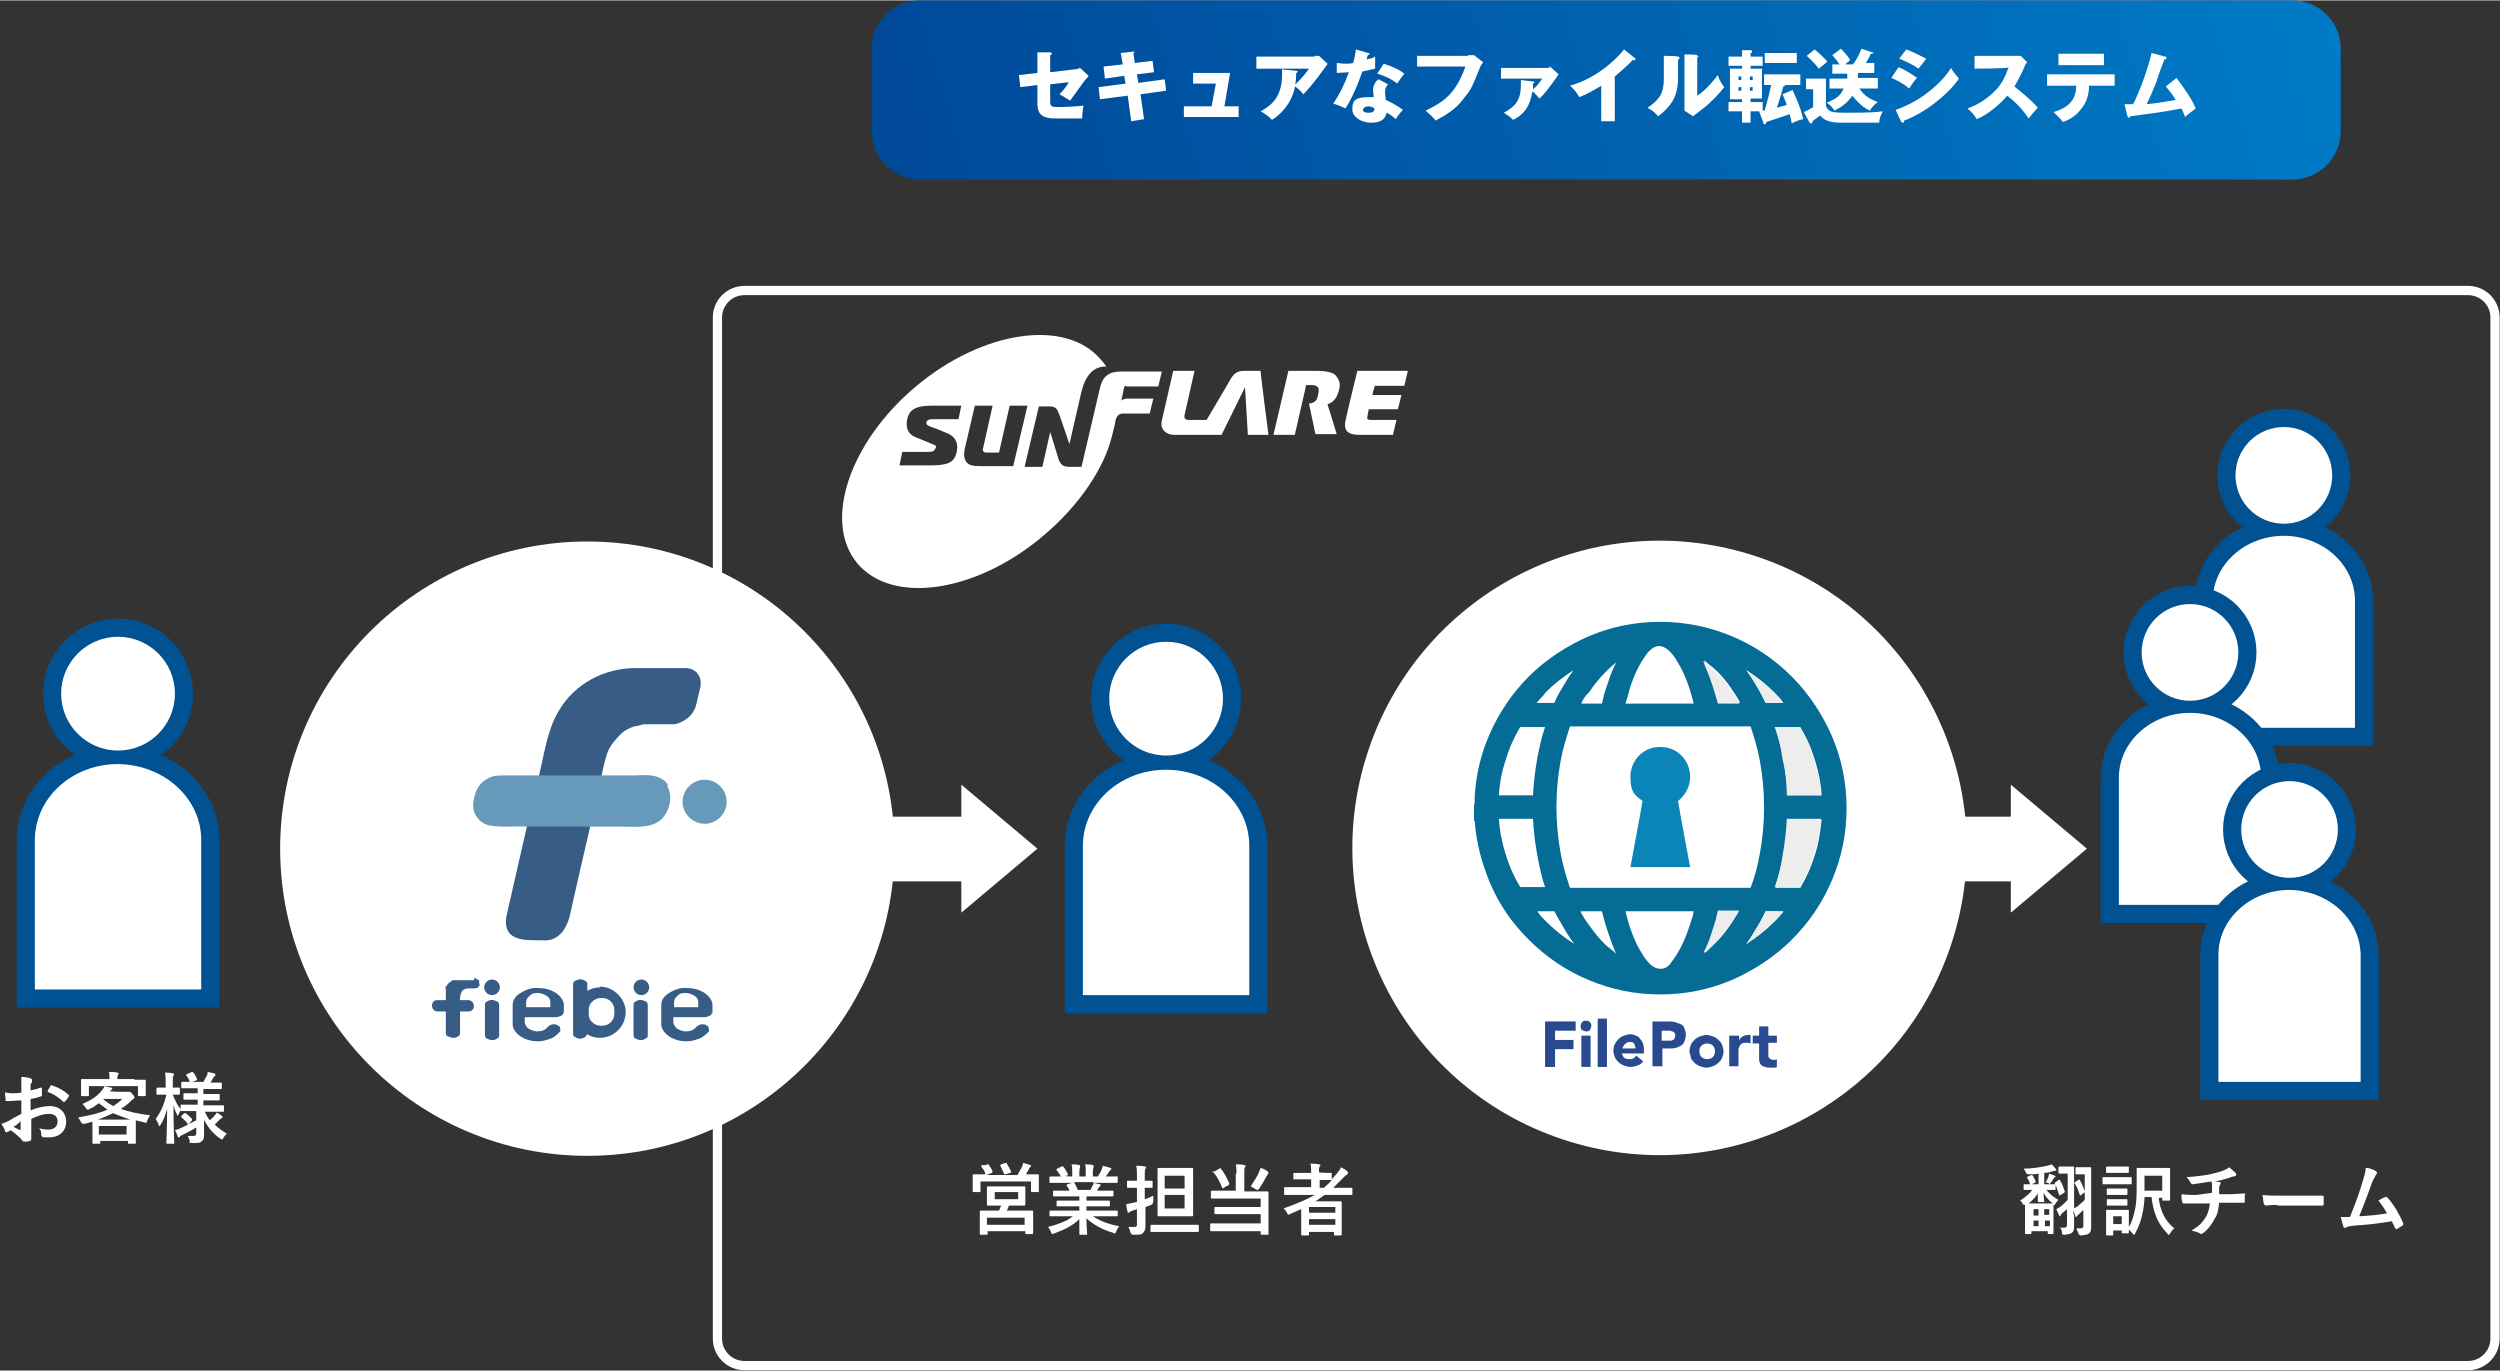 <?xml version="1.0" encoding="UTF-8"?>
<svg xmlns="http://www.w3.org/2000/svg" width="124mm" height="68mm" version="1.1" xmlns:xlink="http://www.w3.org/1999/xlink" viewBox="0 0 351.6 192.7">
  <rect x="0" y="0" width="351.6" height="192.7" fill="#333333" stroke="none"/>
  <defs>
    <style>
      .cls-1 {
        fill: #6da1c4;
      }

      .cls-2 {
        fill: #056c96;
      }

      .cls-2, .cls-3, .cls-4 {
        fill-rule: evenodd;
      }

      .cls-5 {
        fill: #fff;
      }

      .cls-6 {
        fill: #39608e;
      }

      .cls-7 {
        fill: url(#_名称未設定グラデーション);
      }

      .cls-8 {
        fill: #6799ba;
      }

      .cls-9 {
        fill: #39608d;
      }

      .cls-10 {
        fill: #b6d0e1;
      }

      .cls-11 {
        fill: #3c628f;
      }

      .cls-12 {
        fill: #3b618f;
      }

      .cls-13 {
        stroke: #fff;
        stroke-miterlimit: 10;
        stroke-width: 1.3px;
      }

      .cls-13, .cls-14 {
        fill: none;
      }

      .cls-3 {
        fill: #eeedee;
      }

      .cls-15 {
        fill: #a1c3d9;
      }

      .cls-16 {
        fill: #6a9fc3;
      }

      .cls-17 {
        fill: #375d87;
      }

      .cls-18 {
        display: none;
      }

      .cls-19 {
        fill: #6aa0c3;
      }

      .cls-20 {
        fill: #6aa0c4;
      }

      .cls-21 {
        fill: #3a608e;
      }

      .cls-22 {
        fill: #cdd7e3;
      }

      .cls-23 {
        fill: #fefefe;
      }

      .cls-14 {
        stroke: #005293;
        stroke-width: 5.1px;
      }

      .cls-24 {
        fill: #fdfefe;
      }

      .cls-25 {
        fill: #fcfdfd;
      }

      .cls-26 {
        fill: #fdfdfd;
      }

      .cls-27 {
        fill: #2a4a8f;
      }

      .cls-4 {
        fill: #0b85b7;
      }
    </style>
    <linearGradient id="_名称未設定グラデーション" data-name="名称未設定グラデーション" x1="342.4" y1="-780.7" x2="130.4" y2="-843.7" gradientTransform="translate(0 -802.7) scale(1 -1)" gradientUnits="userSpaceOnUse">
      <stop offset="0" stop-color="#0080cb"/>
      <stop offset="1" stop-color="#004898"/>
    </linearGradient>
  </defs>
  <!-- Generator: Adobe Illustrator 28.6.0, SVG Export Plug-In . SVG Version: 1.2.0 Build 709)  -->
  <g>
    <g id="_レイヤー_1">
      <g>
        <path class="cls-7" d="M329.2,18.4c0,3.7-3,6.8-6.8,6.8h-193c-3.7,0-6.8-3-6.8-6.8V6.8C122.6,3.1,125.6,0,129.4,0h193C326.1,0,329.2,3,329.2,6.8v11.6h0Z"/>
        <g>
          <path class="cls-5" d="M145.9,7.3h1.8c.1,0,.2,0,.2.2s-.1.2-.2.2v2.4l3.4-.4c.3,0,.5-.1.8-.2l1.2,1.1c-.1.2-.4.5-.5.6-.3.4-1.8,2.5-2.1,2.9-.6-.4-1.3-.8-1.5-.9.3-.3.9-.9,1.3-1.7l-2.6.3v2.4c0,.7.2.8,1.1.8s2.8-.1,3.6-.2c-.1.4-.2,1.2-.2,1.8h-3.8c-2.2,0-2.5-.9-2.5-2.3v-2.4l-2.4.3-.2-1.7,2.6-.3v-2.9s0,0,0,0Z"/>
          <path class="cls-5" d="M157.6,7.4l1.8-.2c.1,0,.2,0,.2,0s-.1.2-.2.2l.2,1.4,2.5-.3.2,1.6-2.4.3.2,1.2,3.7-.5.2,1.6-3.6.5.5,3.5-1.8.3-.5-3.6-3.9.5-.2-1.7,3.8-.5-.2-1.1-2.7.4-.2-1.7,2.7-.3s-.3-1.7-.3-1.7Z"/>
          <path class="cls-5" d="M174.2,14.9v1.5h-7.7v-1.5h3.9l.6-3.2h-3.2v-1.5h5.2l-.8,4.7c-.1,0,2,0,2,0Z"/>
          <path class="cls-5" d="M184.9,7.8c.1,0,.4,0,.6,0l1.2,1.1c0,.1-.2.3-.4.6-1.5,2.1-2.4,3.1-3,3.7-.4-.5-.7-.8-1.3-1.2.9-.9,1.4-1.4,2.1-2.4h-7.4v-1.7h8.2ZM182.3,9.9c.1,0,.2,0,.2.1s-.1.2-.2.2c0,1.2-.2,2.5-.6,3.3-.4,1.1-1.5,2.5-2.8,3.3-.5-.5-.9-.8-1.6-1.2,1.6-.9,3.2-2.1,3-5.9,0,0,2,.2,2,.2Z"/>
          <path class="cls-5" d="M188,8.8c.3,0,.6.1,1.2.1s.7,0,1.1-.1c.3-1,.3-1.4.4-1.9l1.7.5c.2,0,.2,0,.2.2s-.2,0-.2,0c0,0-.2.6-.2.7.5-.1.9-.2,1.2-.4v1.7c-.8.2-1.4.3-1.8.4-.2.5-.5,1.5-1.1,2.8s-1,2-1.3,2.4c-.5-.3-1.1-.5-1.7-.7.8-1.1,1.6-2.7,2.2-4.4-.3,0-1.3.1-1.7.1,0,0,0-1.5,0-1.5ZM195.2,11.8c-.3.4-.4.6-.4,1.1s.1.9.1,1.1c.7.3,1.8.9,2.4,1.4-.4.4-.9,1.1-1,1.3-.8-.7-.9-.7-1.3-.9-.2,1-.9,1.4-2.2,1.4s-2.6-.8-2.6-1.8,0-1.8,2.3-1.8h.7c0-.1-.1-.9-.1-1,0-.7.5-1.4.8-1.5l1.3.7ZM192.4,14.9c-.3,0-.7.2-.7.5s.3.4.8.4c.8,0,.8-.4.8-.6-.2-.2-.6-.3-.9-.3ZM194.6,8.9c1.8.6,2.4,1,2.9,1.4-.4.5-.8,1.1-1,1.4-.7-.6-1.8-1.1-2.8-1.4l.9-1.4Z"/>
          <path class="cls-5" d="M206.5,7.7c.1,0,.6,0,.8,0l1.3,1c-.1.2-.3.3-.4.6-1.1,2.7-1.3,3.3-2.2,4.3-.9,1.3-2,2.2-4.1,3.3-.2-.3-.5-.6-1.4-1.4,2.5-1.2,4.2-2.3,5.6-6.2h-6.8v-1.5s7.2,0,7.2,0Z"/>
          <path class="cls-5" d="M215.6,11.4c.1,0,.2,0,.2.1s-.1.2-.2.2v.8c.6-.5.8-.8,1.3-1.5h-5.8v-1.5h6.5c.2,0,.3-.1.4-.2l1.2,1.1c-.1.1-.1.2-.2.3-1.2,1.7-1.9,2.6-2.5,3.1-.4-.5-.8-.9-1-1-.2,1.5-.8,3.1-2.7,4-.5-.5-.7-.6-1.3-1,1.6-.9,2.4-1.7,2.4-4v-.6s1.7.2,1.7.2Z"/>
          <path class="cls-5" d="M227.1,17h-1.9v-5c-1,.6-2,1.2-3.1,1.6-.3-.6-.8-1.2-1.3-1.6,4.2-1.2,6.9-4.2,7.6-5.1l1.5,1.2c.1,0,.1.1.1.2s-.1.1-.2.1h-.2c-.8.9-2.4,2.2-2.5,2.3v6.3h0Z"/>
          <path class="cls-5" d="M235.9,7.9c.1,0,.3,0,.3.2s-.1.2-.2.2v2.7c0,2.9-1.4,4.2-2.8,5.3-.5-.6-.8-.8-1.5-1.2,1.1-.7,1.6-1.4,1.8-1.7.1-.2.5-.9.5-2.3v-3.3s1.9,0,1.9.1ZM238.7,7.8c.1,0,.2,0,.2,0s-.1.2-.2.2v5.4c1.4-.9,2.4-2.3,2.9-2.9.2.6.4,1.1.9,1.7-.6.8-2,2.3-3.1,3.1-.4.3-.9.7-1.3,1l-1.2-.8v-7.9s1.8,0,1.8.1Z"/>
          <path class="cls-5" d="M246.2,14.3h1.7v1.2c.1,0,.3,0,.3-.1.4-1.3.7-2.6.9-3.5h-1v-1.5h5.1v1.5h-2.1c0,.1-.2.2-.3.2-.3,1.3-.8,2.6-.9,3,.4-.1,1.1-.3,1.4-.4-.3-.7-.4-1.1-.6-1.5l1.4-.6c.2.5,1.1,2.2,1.5,4.1-.5.1-1.1.3-1.6.6-.1-.5-.2-.8-.3-1.3-.8.3-2.4.8-3.3,1.1,0,.2,0,.3-.2.3s-.2-.1-.2-.2l-.6-1.6h-1.2v1.6h-1.2v-1.6h-1.9v-1.3h1.9v-.4h-1.7v-4.3h1.7v-.4h-1.9v-1.3h1.9v-.9h1.3c0,0,.1,0,.1.2s-.1.2-.2.2v.5h1.7v1.3h-1.7v.4h1.6v4.2h-1.6v.5h0ZM244.9,11.2v-.5h-.4v.5h.4ZM244.5,12.2v.5h.4v-.5h-.4ZM246.5,11.2v-.5h-.4v.5h.4ZM246.1,12.2v.5h.4v-.5h-.4ZM252.7,7.4v1.4h-4.5v-1.4h4.5Z"/>
          <path class="cls-5" d="M256.8,11v3.7c0,.3.2.6.5.8s.6.3,2.5.3c3.4,0,4.1-.1,5-.2-.4.8-.5,1.1-.5,1.6h-5.2c-.9,0-2.3,0-3.1-1-.2.1-1,.7-1.1.8,0,.2,0,.3-.2.3s-.1-.1-.2-.1l-.8-1.5c.2-.1.7-.3,1.3-.7v-2.5h-1v-1.5s2.8,0,2.8,0ZM255.2,6.9c.5.4,1.3,1.1,1.8,1.7,0,0-.8.7-1.2,1-.2-.3-1-1.2-1.7-1.8l1.1-.9ZM257.3,12.5v-1.5h2.5v-.7h-2.1v-1.3h1c-.3-.5-.5-.7-1-1.3l1.2-.9c.5.5,1,1,1.3,1.6-.1.1-.6.5-.7.6h1.1c.3-.4.8-1.1,1.2-2.2l1.5.5c.1,0,.2,0,.2,0,0,.2-.2.2-.4.2-.1.2-.2.6-.7,1.3h1.2v1.4h-2.3v.7h2.8v1.5h-2.6c.8,1.2,1.8,1.6,2.6,1.9-.3.2-.9.7-1.1,1.2-1.3-.5-2.3-1.9-2.5-2.1-.6.9-1.3,1.5-2.5,2.1-.5-.7-.6-.8-1.1-1.1,1.2-.5,1.9-.9,2.4-2,.2,0-2,0-2,0Z"/>
          <path class="cls-5" d="M267,9.4c.9.3,2.2,1.2,2.6,1.5-.4.4-.9,1.2-1.1,1.5-.9-.8-1.8-1.2-2.5-1.5l1-1.5ZM266.6,15.4c3.5-1.2,6.4-3.7,7.8-5.9.4.8,1.1,1.4,1.1,1.5-1.4,2.1-4.7,4.8-7.7,5.9,0,.1,0,.3-.2.3s-.1-.1-.2-.1c0,0-.8-1.7-.8-1.7ZM268.1,6.9c1.1.4,1.8.8,2.8,1.3-.2.3-.9,1.2-1.1,1.4-.8-.6-1.7-1-2.7-1.4,0,0,1-1.3,1-1.3Z"/>
          <path class="cls-5" d="M277.7,9.5v-1.7h5.7c.2,0,.6,0,.8,0l.9.9c-.1.1-.3.3-.4.7-.4.9-.9,1.9-1.4,2.7.5.4,2.5,2,3.3,3-.4.4-1,1.1-1.3,1.5-.4-.6-1.3-1.9-3-3.2-1.1,1.3-2.8,2.7-4.3,3.3-.4-.7-.7-1-1.3-1.5,1.4-.5,2.5-1.2,3.6-2.2,1.3-1.2,1.7-2.3,2.2-3.6,0,.2-4.8.2-4.8.2Z"/>
          <path class="cls-5" d="M287.9,12v-1.6h9.5v1.6h-3.6c0,1.2-.3,2.4-1.3,3.5-.3.4-1.1,1.2-2.4,1.6-.3-.5-.9-1-1.3-1.4,2.5-.7,3.2-2.1,3.2-3.7,0,0-4.1,0-4.1,0ZM295.9,7.5v1.6h-6.4v-1.6s6.4,0,6.4,0Z"/>
          <path class="cls-5" d="M306.1,10.9c1.1,1.4,2.4,3.4,2.7,4.3-.5.4-1.1.8-1.5,1.2-.1-.4-.3-.7-.5-1.2-2.6.5-4.2.7-7.2,1.1,0,.1-.1.2-.2.2s-.1-.1-.2-.2l-.4-1.7h1.2c.8-1.5,2-4.7,2.6-7.2l1.9.5c.1,0,.2,0,.2.2,0,.2-.2.2-.3.2-.2.5-1,2.6-1.1,3.1-.2.5-.8,2-1.4,3.2,1.1-.1,2.4-.3,4.1-.6-.4-.7-.9-1.3-1.4-1.9l1.5-1.2Z"/>
        </g>
      </g>
      <path class="cls-13" d="M350.9,188.2c0,2.1-1.7,3.8-3.8,3.8H104.7c-2.1,0-3.8-1.7-3.8-3.8V44.6c0-2.1,1.7-3.8,3.8-3.8h242.4c2.1,0,3.8,1.7,3.8,3.8v143.6h0Z"/>
      <g>
        <circle class="cls-5" cx="233.5" cy="119.3" r="43.2" transform="translate(46.5 303.1) rotate(-71.6)"/>
        <g>
          <path class="cls-2" d="M217.3,102.2h-3.5c-.9,1.5-1.6,3.1-2.1,4.8-.5,1.5-.8,3.1-.9,4.8h4.8c.1-1.8.3-3.5.6-5.2.3-1.5.6-3,1.1-4.4h0ZM219.5,106.9c-.8,4.2-.8,8.8,0,13.1.3,1.7.8,3.3,1.3,4.8h25.4c.6-1.5,1-3.1,1.3-4.8.8-4.2.8-8.8,0-13.1-.3-1.7-.8-3.3-1.3-4.8h-25.4c-.5,1.6-1,3.1-1.3,4.8h0ZM250.8,106.6c.3,1.7.5,3.4.6,5.2h4.8c-.1-1.6-.4-3.2-.9-4.8-.5-1.7-1.2-3.3-2.1-4.8h-3.5c.4,1.4.8,2.9,1.1,4.4h0ZM216.1,98.8h2.5c.2-.5.5-1.1.8-1.6.4-.7.8-1.3,1.2-2h0c.2-.3.5-.7.7-1-1.4.9-2.7,1.9-3.9,3.1-.4.6-.9,1-1.3,1.5h0ZM222.5,98.6c0,0-.1.2-.1.3h2.9c.1-.4.2-.9.3-1.3.2-.6.4-1.3.6-1.8.3-1,.7-1.9,1.1-2.7-.2.2-.5.4-.7.6-1.1,1-2.2,2.2-3.1,3.6h0c-.4.3-.7.8-1,1.3h0ZM228.8,98.3c-.1.2-.1.4-.2.6h9.6c-.6-2.5-1.4-4.5-2.3-5.9-.8-1.4-1.7-2.2-2.6-2.2h0c-.6,0-1.3.5-1.9,1.4-.8,1.1-1.6,2.7-2.2,4.6-.1.4-.2.9-.4,1.5h0ZM240.1,94c.6,1.4,1.1,3,1.6,4.8h3c0,0-.1-.2-.1-.3-.3-.5-.6-1-.9-1.4h0c-.9-1.4-2-2.7-3.2-3.6-.3-.2-.5-.4-.8-.7,0,.4.2.8.4,1.2h0ZM248.3,98.8h2.5c-.4-.6-.8-1-1.3-1.5-1.2-1.2-2.5-2.2-3.9-3.1.2.3.5.7.7,1,.4.6.8,1.3,1.2,2,.3.6.6,1.1.8,1.6h0ZM250.8,120.3c-.3,1.5-.7,3-1.1,4.5h3.5c.9-1.5,1.6-3.1,2.1-4.8.5-1.5.7-3.1.9-4.8h-4.8c-.1,1.7-.3,3.4-.6,5.1h0ZM244.6,128.1h-2.9c-.1.4-.2.9-.3,1.3-.2.6-.4,1.3-.6,1.9-.3,1-.7,1.9-1.1,2.7.2-.2.5-.4.7-.6,1.1-1,2.2-2.2,3.1-3.6h0c.3-.5.6-.9.9-1.4,0-.1.1-.2.2-.3h0ZM250.8,128.1h-2.5c-.2.5-.5,1.1-.8,1.6-.4.7-.8,1.3-1.2,2h0c-.2.3-.5.7-.7,1,1.4-.9,2.7-1.9,3.9-3.1.5-.5.9-1,1.3-1.5h0ZM225.3,128.1h-3c0,.1.1.2.1.3.3.5.6,1,.9,1.4h0c1,1.4,2,2.7,3.2,3.6.3.2.5.4.8.7-.2-.4-.3-.8-.5-1.2-.5-1.4-1.1-3-1.5-4.8h0ZM215.6,115.1h-4.8c.1,1.6.4,3.2.9,4.8.5,1.7,1.2,3.3,2.1,4.8h3.5c-.5-1.4-.8-2.9-1.1-4.5-.3-1.6-.5-3.3-.6-5.1h0ZM218.6,128.1h-2.5.1c.4.6.8,1,1.3,1.5,1.2,1.2,2.5,2.2,3.9,3.1h0c-.2-.3-.5-.7-.7-1h0c-.4-.6-.8-1.3-1.2-2-.4-.6-.6-1.1-.9-1.6h0ZM207.4,112.7h0v-.8h0c.2-3.1.9-6,2.1-8.7,1.3-3,3.2-5.8,5.5-8.1,2.4-2.4,5.3-4.3,8.5-5.7,3.1-1.3,6.4-2,10-2h0c3.5,0,6.9.7,10,2,3.2,1.3,6.1,3.3,8.5,5.7,2.4,2.4,4.3,5.3,5.7,8.5,1.3,3.1,2,6.4,2,10s-.7,6.9-2,10c-1.3,3.2-3.3,6.1-5.7,8.5s-5.3,4.3-8.5,5.7c-3.1,1.3-6.4,2-10,2s-6.9-.7-10-2c-3.2-1.3-6.1-3.3-8.5-5.7s-4.2-5-5.5-8.1c-1.1-2.7-1.9-5.6-2.1-8.6h-.1v-1h0v-.4h0v-.8c.1-.3.1-.4.1-.5h0ZM238.2,128.1h-9.6c.6,2.5,1.4,4.5,2.3,5.9.8,1.4,1.7,2.2,2.6,2.2s1.3-.5,1.9-1.4c.8-1.1,1.6-2.7,2.2-4.6.2-.5.3-1,.5-1.5,0-.3.1-.4.1-.6Z"/>
          <path class="cls-4" d="M237.7,121.9l-1.3-7-.4-2.3c1-.8,1.7-2,1.7-3.4,0-2.3-1.8-4.2-4.1-4.2h-.2c-2.3,0-4.1,1.9-4.1,4.2s.7,2.6,1.7,3.4l-.4,2.3-1.3,7h8.4Z"/>
          <path class="cls-3" d="M240.4,133.3c1.1-1,2.2-2.2,3.1-3.6h0c.3-.5.6-.9.9-1.4,0-.1.1-.2.1-.3h-2.9c-.1.4-.2.9-.3,1.3-.2.6-.4,1.3-.6,1.9-.3,1-.7,1.9-1.1,2.7.4,0,.6-.3.8-.6h0ZM244.4,98.6c-.3-.5-.6-1-.9-1.4h0c-.9-1.4-2-2.7-3.2-3.6-.3-.2-.5-.4-.8-.7.2.4.3.8.5,1.2.6,1.4,1.1,3,1.6,4.8h3l-.2-.3h0ZM248.3,98.8h2.5c-.4-.6-.8-1-1.3-1.5-1.2-1.2-2.5-2.2-3.9-3.1.2.3.5.7.7,1,.4.6.8,1.3,1.2,2,.3.6.6,1.1.8,1.6h0ZM251.3,111.8h4.8c-.1-1.6-.4-3.2-.9-4.8-.5-1.7-1.2-3.3-2.1-4.8h-3.5c.5,1.4.9,2.9,1.1,4.5.4,1.6.6,3.3.6,5.1h0ZM249.6,124.7h3.5c.9-1.5,1.6-3.1,2.1-4.8.5-1.5.7-3.1.9-4.8h-4.8c-.1,1.8-.3,3.5-.6,5.2-.2,1.5-.6,3-1.1,4.4h0ZM248.3,128.1c-.2.5-.5,1.1-.8,1.6-.4.7-.8,1.3-1.2,2h0c-.2.3-.5.7-.7,1,1.4-.9,2.7-1.9,3.9-3.1.5-.5.9-.9,1.3-1.4h.1c0-.1-2.6-.1-2.6-.1Z"/>
        </g>
      </g>
      <g>
        <circle class="cls-5" cx="82.6" cy="119.3" r="43.2"/>
        <g class="cls-18">
          <path class="cls-9" d="M97.4,96c1.4.8,1.7,1.4,1.3,3-.1.5-.2,1.1-.4,1.6-.4,1.7-1.7,2.7-3.4,2.8-2.7,0-5.4,0-8.1,0-1.9,0-2.8.7-3.4,2.5-.3,1.2-.6,2.3-.9,3.5-.1.4,0,.5.4.5,1.6,0,3.2,0,4.8,0,.4,0,.8,0,1.2,0,1.7.3,2.6,1.6,2.3,3.2-.4,2.2-1.3,3.1-3.5,3.2-2,.1-4,0-6,0-.5,0-.7.2-.8.6-.8,3.5-1.6,7-2.3,10.4-.1.5-.3,1-.5,1.5-.6,1.3-1.6,2.1-3.1,2-.8,0-1.7,0-2.5,0-1.7-.2-2.5-1.2-2.2-2.8.3-1.7.7-3.4,1.1-5.1,1.6-7.1,3.2-14.2,4.9-21.3.8-3.3,2.6-5,6-5.6.1,0,.3,0,.3-.1h14.9,0Z"/>
          <path class="cls-19" d="M52.2,139c1-1.2,2.3-1.6,3.8-.9.3.1.5,0,.8,0,1-.4,1.9-.4,2.8.1.6.3,1,.8.9,1.5,0,1.1,0,2.2,0,3.3,0,.5-.2.7-.7.7-.5,0-.8-.2-.8-.7,0-1.1,0-2.2,0-3.3,0-.7-.3-.9-1-.9-.7,0-1,.3-1,.9,0,1,0,2.1,0,3.1,0,.6-.2.8-.7.8-.5,0-.8-.3-.8-.8,0-1,0-2,0-3,0-.8-.2-1.1-1-1.1-.7,0-1,.3-1,1.1,0,.9,0,1.8,0,2.7,0,1.2-.4,1.5-1.5.9v-4.5h0Z"/>
          <path class="cls-19" d="M70.8,144c-1.9-.5-2.3-1.9-2.1-3.6,0-.8,0-1.6,0-2.4,0-.6.3-.8.8-.8.5,0,.8.2.7.8,0,.5.2.5.6.5.4,0,1.1-.1,1.1.5,0,.6-.6.5-1.1.5-.5,0-.6.1-.6.6,0,.5,0,1,0,1.6,0,.8.4,1.2,1.2,1.3.2,0,.4,0,.6,0,.3,0,.5.2.6.4,0,.3-.1.4-.3.5-.4.2-.9,0-1.4.1h-.1Z"/>
          <path class="cls-22" d="M114.2,141s0,0-.1,0c-.3-.5-.3-.9,0-1.4,0,0,0,0,.1,0v1.4Z"/>
          <path class="cls-10" d="M70.9,144c.4-.3.9,0,1.4-.1,0,0,0,0,0,.1h-1.4Z"/>
          <path class="cls-15" d="M74.1,144s0,0,0-.1c.2-.2.5-.2.7,0,0,0,0,0,0,.1,0,0-.7,0-.7,0Z"/>
          <path class="cls-16" d="M95.6,116c-1.6,0-2.8-1.3-2.8-2.9,0-1.6,1.3-2.9,2.9-2.9,1.6,0,2.9,1.3,2.9,2.9,0,1.6-1.3,2.8-2.9,2.8Z"/>
          <path class="cls-6" d="M100.4,138.4c.6-.2,1.2-.4,1.9-.3,1.6.3,2.7,1.8,2.3,3.4-.3,1.6-2,2.6-3.6,2.1-.4-.1-.7-.2-1.1,0-.6.3-1.1,0-1.1-.7,0-1.6,0-3.2,0-4.8,0-.5.2-.8.7-.8.5,0,.8.2.8.8,0,0,0,.2,0,.3h0Z"/>
          <path class="cls-19" d="M65.3,141.3c-.4,0-.8,0-1.2,0-.2,0-.5-.1-.6.2,0,.3,0,.6.2.9.5.4,1.5.4,2,0,.1,0,.2-.2.4-.3.4-.2.8-.2,1.1.2.2.4-.1.6-.4.8-1,.8-2.9.9-4,.2-1.5-1-1.4-4.3.2-5.2,1.1-.5,2.2-.5,3.3,0,1.1.5,1.5,1.6,1.2,2.7-.1.4-.4.5-.7.5-.5,0-1,0-1.5,0h0Z"/>
          <path class="cls-6" d="M95.5,141.4c-.4,0-.9,0-1.3,0-.2,0-.5-.2-.6.2,0,.3,0,.6.3.9.5.5,1.5.5,2.1,0,.1,0,.2-.2.4-.3.4-.2.8-.2,1.1.2.3.4,0,.6-.3.8-1.1.9-3.3.9-4.4,0-.9-.8-.9-3.8,0-4.6,1.1-1,3.3-1,4.5,0,.5.5.8,1.9.5,2.5-.1.3-.4.3-.7.4-.5,0-1,0-1.5,0h0Z"/>
          <path class="cls-6" d="M114.1,139.6c0,.5,0,.9,0,1.4-.2.3-.5.4-.9.4-.9,0-1.7,0-2.6,0-.2,0-.6-.2-.7.2,0,.3,0,.7.3.9.5.4,1.5.4,2,0,.1,0,.2-.2.4-.3.4-.2.8-.2,1.1.2.3.4,0,.7-.3.9-1.1.9-3.1.9-4.2,0-.5-.4-.7-.8-.7-1.4,0-.5,0-1,0-1.6,0-1.3.5-2,1.8-2.3,1-.2,2-.2,3,.4.5.3.8.7.9,1.3h0Z"/>
          <path class="cls-19" d="M78.8,137.7c.7,0,1.4.1,1.9.5.2.2.6.3.4.7-.2.3-.5.4-.9.4-.2,0-.3-.1-.5-.2-.3-.3-.7-.3-1.1-.3-.3,0-.6.1-.7.5-.1.4.2.6.5.7.6.2,1.1.5,1.7.7.6.3,1.1.7,1.1,1.4,0,.7-.5,1.2-1.2,1.5-1,.4-2,.3-3-.2-.3-.2-.9-.4-.6-.9.3-.5.8-.4,1.2-.1.4.2.7.4,1.1.3.4,0,.7-.2.8-.6,0-.4-.3-.5-.6-.6-.6-.3-1.2-.5-1.7-.7-.5-.3-.9-.6-.9-1.3,0-.7.4-1,.9-1.3.5-.3,1-.4,1.5-.3h0Z"/>
          <path class="cls-21" d="M84.7,141.1c0-.7,0-1.5,0-2.2,0-.8.5-1.2,1.1-1.5.7-.2,1.3-.2,2-.2.3,0,.5.3.5.6,0,.4-.2.6-.6.6-.3,0-.5,0-.8,0-.4,0-.7.2-.8.5-.1.4-.2.7.4.7.4,0,.7,0,.9.4.2.4-.1.9-.7.8-.7,0-.8.2-.8.8,0,.4,0,.9,0,1.3,0,.5-.3.7-.8.7-.4,0-.7-.2-.7-.7,0-.7,0-1.4,0-2h0s0,0,0,0Z"/>
          <path class="cls-6" d="M89.2,141.7c0-.5,0-1,0-1.4,0-.5.3-.7.7-.7.4,0,.8.2.8.7,0,1,0,2,0,3,0,.5-.4.7-.8.6-.4,0-.7-.2-.7-.7,0-.5,0-1,0-1.5Z"/>
          <path class="cls-12" d="M105.6,141.7c0-.5,0-1,0-1.5,0-.5.3-.6.7-.6.4,0,.8,0,.8.6,0,1,0,2.1,0,3.1,0,.5-.4.6-.8.6-.4,0-.7-.2-.7-.7,0-.5,0-1,0-1.5h0Z"/>
          <path class="cls-20" d="M74.8,143.9c-.2,0-.5,0-.7,0-.3,0-.4-.3-.4-.6,0-1,0-2,0-2.9,0-.5.3-.7.7-.7.4,0,.8.2.8.7,0,1,0,2,0,2.9,0,.3,0,.5-.4.6h0Z"/>
          <path class="cls-11" d="M107.1,138.1c0,.5-.4.8-.8.8-.5,0-.9-.4-.8-.9,0-.5.4-.8.9-.8.5,0,.8.3.8.8Z"/>
          <path class="cls-12" d="M90,137.3c.5,0,.8.4.8.8,0,.5-.3.8-.8.8-.5,0-.9-.4-.8-.9,0-.5.4-.8.9-.8Z"/>
          <path class="cls-1" d="M74.4,137.4c.5,0,.8.3.8.8,0,.5-.3.8-.8.8-.5,0-.8-.4-.8-.8,0-.5.3-.8.8-.8h0Z"/>
          <path class="cls-24" d="M103.3,140.9c0,.9-.6,1.4-1.5,1.4-.9,0-1.4-.6-1.4-1.5,0-.9.6-1.4,1.5-1.4.9,0,1.4.6,1.4,1.5h0Z"/>
          <path class="cls-23" d="M64.7,140.2c-.2,0-.5,0-.7,0-.2,0-.5.1-.6-.2,0-.3,0-.6.2-.9.5-.4,1.1-.4,1.7-.2.4.2.7.5.6,1-.1.5-.6.2-.8.3-.1,0-.3,0-.5,0Z"/>
          <path class="cls-25" d="M94.9,140.4c-.2,0-.5,0-.7,0-.6,0-.8-.3-.6-.8.3-.6.8-.7,1.4-.7.5,0,1,.2,1.2.8.1.4,0,.7-.5.7-.3,0-.6,0-.9,0h0Z"/>
          <path class="cls-26" d="M111.2,140.4c-.2,0-.5,0-.7,0-.6,0-.7-.2-.6-.7.1-.5.8-.9,1.4-.8.5,0,1.1.2,1.2.9,0,.4,0,.7-.5.6-.3,0-.6,0-.9,0h0Z"/>
        </g>
        <g>
          <path class="cls-17" d="M77.4,141.6v-.7c0-.4-.2-.7-.5-.9-.4-.2-.8-.4-1.2-.4h0c-.4,0-.9,0-1.2.4-.3.2-.5.5-.5.9v.7h3.5-.2ZM79.2,142.3c0,.2,0,.4-.3.5s-.4.2-.7.2h-4.4v.7c0,.3.2.6.5.9.4.2.8.4,1.2.4h0c.7,0,1.2-.2,1.5-.6.2-.2.5-.4.8-.4s.5,0,.7.2c.2,0,.3.3.3.5s0,.2,0,.3c-.4.4-.8.8-1.3,1-.6.2-1.2.4-1.8.4h0c-.9,0-1.7-.2-2.5-.7-.7-.5-1.1-1.1-1.1-1.7v-2.7c0-.7.4-1.3,1.1-1.7.8-.5,1.7-.8,2.5-.7h0c.9,0,1.7.2,2.5.7.7.5,1.1,1.1,1.1,1.7v1.4-.2Z"/>
          <path class="cls-17" d="M70.2,145.5c0,.2,0,.4-.3.5-.4.3-.9.3-1.4,0-.2,0-.3-.3-.3-.5v-4.2c0-.2,0-.4.3-.5.4-.3.9-.3,1.4,0,.2,0,.3.3.3.5v4.2Z"/>
          <path class="cls-17" d="M70.3,138.8c0,.6-.5,1.1-1.1,1.1s-1.1-.5-1.1-1.1.5-1.1,1.1-1.1,1.1.5,1.1,1.1Z"/>
          <path class="cls-17" d="M98.2,141.6v-.7c0-.4-.2-.7-.5-.9-.4-.2-.8-.4-1.2-.4h0c-.4,0-.9,0-1.2.4-.3.2-.5.5-.5.9v.7h3.5-.2ZM100.1,142.3c0,.2,0,.4-.3.5s-.4.2-.7.2h-4.4v.7c0,.3.2.6.5.9.4.2.8.4,1.2.4h0c.7,0,1.2-.2,1.5-.6.2-.2.5-.4.8-.4s.5,0,.7.2c.2,0,.3.3.3.5s0,.2,0,.3c-.4.4-.8.8-1.3,1-.6.2-1.2.4-1.8.4h0c-.9,0-1.7-.2-2.5-.7-.7-.5-1.1-1.1-1.1-1.7v-2.7c0-.7.4-1.3,1.1-1.7.8-.5,1.7-.8,2.5-.7h0c.9,0,1.7.2,2.5.7.7.5,1.1,1.1,1.1,1.7v1.4-.2Z"/>
          <path class="cls-17" d="M91.1,145.5c0,.2,0,.4-.3.5-.4.3-.9.3-1.4,0-.2,0-.3-.3-.3-.5v-4.2c0-.2,0-.4.3-.5.4-.3.9-.3,1.4,0,.2,0,.3.3.3.5v4.2Z"/>
          <path class="cls-17" d="M91.3,138.8c0,.6-.5,1.1-1.1,1.1s-1.1-.5-1.1-1.1.5-1.1,1.1-1.1,1.1.5,1.1,1.1Z"/>
          <path class="cls-17" d="M86.4,142.5c0,1-.8,1.7-1.7,1.7h-.2c-.9,0-1.7-.7-1.7-1.6v-.7c0-.9.9-1.6,1.7-1.6h.2c1,0,1.7.8,1.7,1.7v.2h0ZM84.4,138.8h0c-.7,0-1.3.2-1.8.5v-.9c0-.2,0-.4-.3-.5-.4-.3-.9-.3-1.4,0-.2,0-.3.3-.3.5v6.9c0,.2,0,.4.3.5.4.3.9.3,1.4,0,0,0,.2-.2.3-.4.6.4,1.2.5,1.8.5,2,0,3.6-1.7,3.6-3.6s-1.7-3.6-3.6-3.6h0Z"/>
          <path class="cls-17" d="M66.6,137.8h-2.6q-.2,0-.3,0c0,0-.2,0-.3.2s-.2,0-.3.2-.2.2-.2.2c0,0,0,.2-.2.3s0,.2,0,.3v.8h0v.8h-1.2c-1,0-1,1.5,0,1.6h1.2v3c0,.2,0,.4.3.5s.4.2.7.2.5,0,.7-.2c.2,0,.3-.3.3-.5v-3h1.2c1,0,1-1.5,0-1.6h-1.2c0-.4,0-.8.3-1.3.6-.6,1.4-.2,2-.4h.2c0,0,0,0,0,0,0,0,0-.2.2-.3s0-.2,0-.3v-.3c0,0,0-.2-.2-.3s-.2,0-.3-.2h-.2v.3Z"/>
          <g>
            <path class="cls-17" d="M96.5,93.9h-7.1c-4.4,0-8.6,2.2-10.8,6-1.7,2.8-2,6-2.8,9.1l-1.7,7.2-2.9,12.7c-.5,3.8,3.2,3.2,5.5,3.3,1.8,0,2.9-1.5,3.4-3.3.6-2.7,2.3-10.2,2.9-12.7l1.6-7.2c.3-1.2.5-2.5,1-3.6.5-1,1.2-1.7,1.9-2.4.5-.4,1.1-.7,1.7-.9.4,0,.9-.2,1.3-.3h4.2c.5,0,.9-.2,1.3-.4,1-.5,1.7-1.4,1.9-2.3l.6-2.5c.3-1.6-.7-2.7-2.1-2.7h0Z"/>
            <path class="cls-8" d="M99.1,109.6c-1.7,0-3.1,1.4-3.1,3.1s1.4,3.1,3.1,3.1,3.1-1.4,3.1-3.1-1.4-3.1-3.1-3.1Z"/>
            <path class="cls-8" d="M94,110.4c-1-1.6-3-1.5-4.7-1.4h-18.4c-.8,0-1.7,0-2.4.5-1.2.6-1.7,1.8-1.9,3.1-.3,1.4.5,2.8,1.8,3.3,1.2.5,4.4.2,5.6.3h13.5c1.8,0,4,.3,5.5-1,1.2-1.2,1.7-3.2.8-4.8h0ZM93.6,110h0Z"/>
          </g>
        </g>
      </g>
      <g>
        <g>
          <circle class="cls-14" cx="16.6" cy="97.5" r="8"/>
          <path class="cls-14" d="M16.6,107.4c-6.5,0-11.7,4.8-11.7,10.7v21h23.4v-21c0-5.9-5.2-10.6-11.7-10.7Z"/>
        </g>
        <g>
          <circle class="cls-5" cx="16.6" cy="97.5" r="8"/>
          <path class="cls-5" d="M16.6,107.4c-6.5,0-11.7,4.8-11.7,10.7v21h23.4v-21c0-5.9-5.2-10.6-11.7-10.7Z"/>
        </g>
      </g>
      <g>
        <g>
          <circle class="cls-14" cx="164" cy="98.2" r="8"/>
          <path class="cls-14" d="M164,108.2c-6.5,0-11.7,4.8-11.7,10.7v21h23.4v-21c0-5.9-5.2-10.7-11.7-10.7Z"/>
        </g>
        <g>
          <circle class="cls-5" cx="164" cy="98.2" r="8"/>
          <path class="cls-5" d="M164,108.2c-6.5,0-11.7,4.8-11.7,10.7v21h23.4v-21c0-5.9-5.2-10.7-11.7-10.7Z"/>
        </g>
      </g>
      <g>
        <rect class="cls-5" x="112.2" y="114.8" width="27.3" height="9.1"/>
        <polygon class="cls-5" points="145.9 119.3 135.2 128.3 135.2 110.3 145.9 119.3"/>
      </g>
      <g>
        <rect class="cls-5" x="259.8" y="114.8" width="27.3" height="9.1"/>
        <polygon class="cls-5" points="293.5 119.3 282.8 128.3 282.8 110.3 293.5 119.3"/>
      </g>
      <g>
        <g>
          <circle class="cls-14" cx="321.2" cy="66.8" r="6.8"/>
          <path class="cls-14" d="M321.2,75.3c-5.5,0-10,4.1-10,9.1v17.9h20v-17.9c0-5-4.5-9.1-10-9.1Z"/>
        </g>
        <g>
          <circle class="cls-5" cx="321.2" cy="66.8" r="6.8"/>
          <path class="cls-5" d="M321.2,75.3c-5.5,0-10,4.1-10,9.1v17.9h20v-17.9c0-5-4.5-9.1-10-9.1Z"/>
        </g>
      </g>
      <g>
        <g>
          <circle class="cls-14" cx="308" cy="91.7" r="6.8"/>
          <path class="cls-14" d="M308,100.2c-5.5,0-10,4.1-10,9.1v17.9h20v-17.9c0-5-4.5-9.1-10-9.1Z"/>
        </g>
        <g>
          <circle class="cls-5" cx="308" cy="91.7" r="6.8"/>
          <path class="cls-5" d="M308,100.2c-5.5,0-10,4.1-10,9.1v17.9h20v-17.9c0-5-4.5-9.1-10-9.1Z"/>
        </g>
      </g>
      <g>
        <g>
          <circle class="cls-14" cx="322" cy="116.6" r="6.8"/>
          <path class="cls-14" d="M322,125.1c-5.5,0-10,4.1-10,9.1v17.9h20v-17.9c-.1-5-4.5-9-10-9.1Z"/>
        </g>
        <g>
          <circle class="cls-5" cx="322" cy="116.6" r="6.8"/>
          <path class="cls-5" d="M322,125.1c-5.5,0-10,4.1-10,9.1v17.9h20v-17.9c-.1-5-4.5-9-10-9.1Z"/>
        </g>
      </g>
      <path class="cls-5" d="M193,55.5h4.1l-.5,2h-4.1s-.2,1-.2,1.1c-.1.2.1.4.4.4h3.7l-.5,2.1h-4.7c-1.9,0-2.3-.8-1.9-2.3,0-.2,1.6-6.7,1.6-6.7h7.1l-.5,2.1h-4.1c-.1,0-.4,1.3-.4,1.3ZM177.3,52.1h-2.3c-.9,0-1.4.3-1.9,1.1-.2.4-3.4,5.8-3.4,5.8h-2.6c-.4,0-.6-.3-.5-.7l1.4-6.2h-3l-1.6,7c-.3,1.2.6,2,1.7,2h6.7l3.3-6.7.4,6.7h2.9s-1.2-9.1-1.1-9ZM184.9,52.1h-3.7l-2.1,9h3l1.6-7h.8c.9,0,1.1.5.9,1.2-.1.6-.2,1.3-1.3,1.4l.9,4.3h3l-1.3-4.2c1-.3,1.5-1.2,1.7-2.4.1-.6-.1-1.1-.5-1.6s-1.3-.7-3-.7ZM150.6,62.4h0ZM158,54.9l-.3,1.4c.2-.2.5-.3.9-.3h3.6l-.5,2.1h-3.7c-.5,0-.9.2-1.1.9-.1.7-.2,1-.5,2.2-1,4.3-4.4,9.7-9.8,14.2-9.4,7.9-21.1,9.6-26,3.8-4.9-5.8-1.2-17,8.2-24.9s21.1-9.6,26-3.8c.3.3.6.7.8,1-.2,0-.3,0-.5,0-1.3.2-2.4,1.1-3,3.5,0,0-1.7,7.4-1.7,7.4,0,0-1.1-3.3-1.4-4.1-.3-.8-.5-1.2-1.4-1.2h-1.5l-2,8.5h2.5l1.1-4.9s1,3.2,1.2,3.9c.3.7.6,1,1.5,1h1.7l2.6-11.1c.4-1.7,1.3-2.3,3-2.3h5.7l-.5,2.1h-4.4c-.3-.2-.4,0-.5.5ZM142.5,65.5l2-8.5h-2.5l-1.5,6.6h-1.5c-.4,0-.6,0-.7-.2-.1,0-.1-.3,0-.6l1.3-5.8h-2.5l-1.4,6c-.2.9-.1,1.5.2,1.9.4.5.9.6,2.1.6h4.5ZM134.5,63.7c.3-1.1.1-2.1-1-2.7-.9-.4-1.6-.7-2.5-1-.5-.2-.8-.3-.7-.7.1-.3.4-.4.8-.4h3.7l.4-1.9h-4.2c-1.9,0-2.9.4-3.3,1.5-.4,1.2-.2,2.4,1,2.9.7.3,1.2.5,2.2.9s.8.4.6.8c-.1.3-.4.4-1.1.4h-3.5l-.4,1.9h4c2.7,0,3.6-.3,4-1.7Z"/>
      <g>
        <path class="cls-5" d="M2.9,154.7c-.5,0-1.1.1-1.8.1s-.2-.1-.3-.2c0-.2-.1-.6-.1-1,.3,0,.6.1.9.1.5,0,.9,0,1.4-.1v-1.3c0-.3,0-.6,0-.9.5,0,1,.1,1.3.2,0,0,.2.1.2.2,0,0,0,.1,0,.2,0,.1,0,.3-.2.4,0,.3,0,.6,0,.9.5-.1.9-.2,1.4-.4,0,0,.2,0,.2.1,0,.3,0,.6,0,.9,0,0,0,.1,0,.2-.7.2-.9.3-1.6.4v1.6c1-.4,2-.6,2.7-.6,1.4,0,2.3.9,2.3,2.2s-.9,2.2-2.4,2.2-.7,0-.9-.1c-.2,0-.2-.2-.2-.3,0-.2,0-.6-.3-.9.5.2,1,.2,1.4.2.6,0,1.2-.4,1.2-1.1s-.4-1.1-1.2-1.1-1.4.2-2.5.7v1.3c0,.5,0,1.2,0,1.4s0,.3-.2.4c-.2.1-.6.1-.8.1s-.2-.1-.3-.2c-.3-.4-.9-.9-1.6-1.4-.1.1-.3.2-.4.2,0,0-.1.1-.2.1-.1,0-.2-.1-.2-.2,0-.2-.3-.7-.5-1,.3-.1.6-.2,1-.4.5-.3,1-.6,1.8-1,0,0,0-1.9,0-1.9ZM1.9,158.4c.3.2.7.4,1,.5,0,0,0,0,0-.1,0-.3,0-.8,0-1.2-.2.3-.6.6-1,.8ZM7.1,152.7c0-.1,0-.2.2-.1,1,.3,1.8.8,2.3,1.3h.1v.2c-.1.2-.4.6-.6.8,0,0-.2.1-.2,0-.6-.6-1.4-1.1-2.2-1.4,0-.3.3-.6.4-.8Z"/>
        <path class="cls-5" d="M18.9,151.8h1.5c0,0,.1,0,.1.1v2.1c0,0,0,.1-.1.1h-.9c0,0-.1,0-.1-.1v-1.3h-4.7c.3.1.6.1.9.2.1,0,.2.1.2.1,0,.1-.1.1-.1.2-.1,0-.1.1-.2.2h-.1c0,.1,2.8.1,2.8.1.1,0,.2,0,.4.3.3.3.3.4.3.5s0,.1-.1.2c-.1,0-.2.1-.4.3-.4.4-.9.8-1.4,1.1,1.1.4,2.5.7,4.1.9-.2.3-.3.5-.4.8s-.1.3-.4.2c-.4-.1-.8-.2-1.2-.3v3.2c0,0,0,.1-.1.1h-.9c0,0-.1,0-.1-.1v-.3h-3.9v.3c0,0,0,.1-.1.1h-.9c0,0-.1,0-.1-.1v-3c-.4.1-.7.2-1.1.3-.2,0-.4,0-.5-.2-.1-.3-.3-.5-.4-.7,1.7-.3,3-.6,4.1-1.1-.4-.3-.8-.6-1.2-.9-.4.3-.8.6-1.3.8-.1.1-.2.1-.3.1s-.1-.1-.2-.2c-.2-.3-.4-.5-.5-.6,1.4-.6,2.2-1.2,2.8-2,.1-.1.2-.3.3-.5h-2.2v1.3c0,0,0,.1-.1.1h-.9c0,0-.1,0-.1-.1v-2.2c0,0,0-.1.1-.1h3.9v-.2c0-.3,0-.5-.1-.8.4,0,.8,0,1.2.1.1,0,.2.1.2.1,0,0,0,.1-.1.2,0,.1-.1.2-.1.4v.2h2.4ZM18.3,157.4c-.9-.3-1.7-.6-2.4-.9-.6.3-1.3.6-2.1.9h4.5ZM13.9,159.5h3.9v-1.2h-3.9v1.2ZM14.5,154.5c.4.4.9.7,1.4,1,.5-.3.9-.6,1.3-1,0,0-2.7,0-2.7,0Z"/>
        <path class="cls-5" d="M27,156.2h-1.5c0,0-.1,0-.1-.1h0c-.1.2-.2.4-.3.6-.1.1-.1.2-.1.2,0,0-.1-.1-.1-.2-.2-.4-.4-.8-.5-1.4,0,2.9.1,5.2.1,5.4s0,.1-.1.1h-.9c0,0-.1,0-.1-.1,0-.2.1-2.3.1-4.8-.2.8-.5,1.6-.9,2.2-.1.1-.1.2-.2.2s-.1-.1-.1-.2c-.1-.3-.3-.6-.4-.8.7-.9,1.2-2.1,1.5-3.4h-1.3c0,0-.1,0-.1-.1v-.8c0,0,0-.1.1-.1h1.2v-.6c0-.7,0-1-.1-1.5.4,0,.7,0,1.1.1.1,0,.2.1.2.1,0,0,0,.1-.1.2-.1.1-.1.3-.1,1v.7h.9c0,0,.1,0,.1.1v.8c0,0,0,.1-.1.1h-.9c.3.7.6,1.5,1.1,2v-.5c0,0,0-.1.1-.1h2.3v-.7h-1.9c0,0-.1,0-.1-.1v-.7c0,0,0-.1.1-.1h1.9v-.7h-2.2c0,0-.1,0-.1-.1v-.7c0,0,0-.1.1-.1h1.1c-.1-.3-.3-.7-.5-.9-.1-.1,0-.1.1-.2l.7-.3c0,0,.1,0,.2.1.2.2.4.6.5.9.1.1,0,.1-.1.2l-.6.2h1.6c.2-.3.3-.6.5-.9.1-.2.1-.3.1-.5.4.1.6.1.9.2.1,0,.2.1.2.2s0,.1-.1.2c0,0-.1.1-.2.2-.1.2-.2.4-.4.7h1.5c0,0,.1,0,.1.1v.7c0,0,0,.1-.1.1h-2.5v.7h2.2c0,0,.1,0,.1.1v.7c0,0,0,.1-.1.1h-2.2v.7h2.8c0,0,.1,0,.1.1v.7c0,0,0,.1-.1.1h-2.6c.2.4.4.8.7,1.2.2-.2.5-.4.7-.7.1-.1.2-.2.3-.4.3.2.5.3.7.5,0,0,.1.1.1.2s0,0-.1.1c-.1,0-.2.1-.3.2-.2.2-.4.4-.7.7.5.5,1.1.9,1.7,1.3-.2.2-.4.4-.5.6,0,.1-.1.2-.2.2-.1,0-.1-.1-.2-.1-1-.7-1.8-1.6-2.3-2.7v2.2c0,.5-.1.7-.4.9-.2.2-.5.2-1.2.2s-.4-.1-.4-.3c-.1-.3-.2-.5-.3-.7h.8c.3,0,.4-.1.4-.4v-.8c-.6.4-1.4.8-2,1.1-.2.1-.3.1-.3.2s-.1.1-.2.1-.1,0-.1-.1c-.1-.3-.2-.6-.4-.9.2-.1.5-.1.6-.2.7-.3,1.6-.8,2.4-1.2v-1.3h-.6s0,0,0,0ZM26.6,158c-.1.1-.2.1-.2,0-.3-.4-.5-.6-.9-.9,0,0,0-.1,0-.2l.4-.4c0,0,.1,0,.2,0,.3.2.6.5.9.8,0,0,0,.1,0,.2l-.4.5Z"/>
      </g>
      <g>
        <path class="cls-5" d="M138.8,163.7c.1-.1.2,0,.2,0,.3.4.5.7.6,1,0,0,0,.1-.1.2l-.8.3h4.4c.2-.4.4-.7.6-1.1.1-.1.1-.3.2-.6.4.1.7.2,1,.3.1,0,.1.1.1.1,0,0,0,.1-.1.2-.1.1-.2.1-.2.3-.2.3-.3.5-.4.7h1.7c0,0,.1,0,.1.1v2.3c0,0,0,.1-.1.1h-.9c0,0-.1,0-.1-.1v-1.4h-7.1v1.4c0,0,0,.1-.1.1h-.9c0,0-.1,0-.1-.1v-2.3c0,0,0-.1.1-.1h1.8-.1c-.1-.5-.4-.8-.6-1.1,0,0,0-.1.1-.2h.7ZM142.7,166.8h1.4c0,0,.1,0,.1.1v2.5c0,0,0,.1-.1.1h-2.2c-.1.3-.2.5-.3.7h3.6c0,0,.1,0,.1.1v3.1c0,0,0,.1-.1.1h-.9c0,0-.1,0-.1-.1v-.3h-5.3v.4c0,0,0,.1-.1.1h-.9c0,0-.1,0-.1-.1v-3.2c0,0,0-.1.1-.1h2.6c.1-.2.2-.5.3-.7h-1.9c0,0-.1,0-.1-.1v-2.5c0,0,0-.1.1-.1h3.8ZM138.8,172.2h5.3v-1h-5.3v1ZM139.9,168.6h3.3v-1h-3.3v1ZM141.4,163.5c.1,0,.2,0,.2.1.2.3.4.7.6,1.1,0,0,0,.1-.1.2l-.7.2c-.1,0-.2,0-.2-.1-.2-.4-.3-.7-.5-1.1-.1-.1,0-.1.1-.2l.6-.2Z"/>
        <path class="cls-5" d="M149.1,171h-1.4c0,0-.1,0-.1-.1v-.6c0,0,0-.1.1-.1h4.1v-.6h-3.1c0,0-.1,0-.1-.1v-.6c0,0,0-.1.1-.1h3.1v-.6h-3.6c0,0-.1,0-.1-.1v-.6c0,0,0-.1.1-.1h2.2c-.1-.3-.2-.5-.4-.7,0,0,0-.1.1-.2l.7-.2h-3.1c0,0-.1,0-.1-.1v-.7c0,0,0-.1.1-.1h1.5c-.2-.4-.4-.6-.6-.9-.1-.1,0-.1.1-.2l.6-.3c.1-.1.1,0,.2,0,.3.3.5.7.7,1.1,0,0,0,.1-.1.2h-.3c0,.1,1,.1,1,.1v-.7c0-.4,0-.6-.1-1,.3,0,.8,0,1.1.1,0,0,.1,0,.1.1v.2c0,.1-.1.2-.1.6v.7h.9v-.7c0-.4,0-.7-.1-1,.3,0,.8,0,1.1.1,0,0,.1,0,.1.1v.2c0,.1-.1.2-.1.6v.7h.7c.2-.3.4-.6.5-.9.1-.2.1-.3.2-.6.4.1.8.2,1.1.3.1,0,.1.1.1.1,0,0,0,.1-.1.2l-.2.2c-.1.2-.3.5-.5.7h1.6c0,0,.1,0,.1.1v.7c0,0,0,.1-.1.1h-3.3c.3.1.5.1.9.2.1,0,.1.1.1.1,0,.1-.1.1-.1.2-.1,0-.1.2-.2.2l-.2.4h2.2c0,0,.1,0,.1.1v.6c0,0,0,.1-.1.1h-3.7v.6h3.2c0,0,.1,0,.1.1v.6c0,0,0,.1-.1.1h-3.2v.6h4.3c0,0,.1,0,.1.1v.6c0,0,0,.1-.1.1h-3.4c.9.6,2.1,1.1,3.7,1.4-.1.2-.3.4-.4.7-.1.2-.1.3-.2.3s-.2,0-.3-.1c-1.5-.4-2.8-1.2-3.7-2,0,1.3.1,2,.1,2.2s0,.1-.1.1h-.9c0,0-.1,0-.1-.1v-2.1c-.9.9-2.1,1.5-3.5,2-.1,0-.2.1-.3.1s-.1-.1-.2-.3c-.1-.3-.3-.5-.4-.7,1.5-.4,2.6-.8,3.5-1.5h-1.8ZM153.4,167.2c.1-.2.2-.4.3-.6.1-.1.1-.2.1-.4h-2.8s.1,0,.1.1c.2.3.3.6.5,1h1.8Z"/>
        <path class="cls-5" d="M161.1,170.1v2.2c0,.6-.1.8-.4,1.1-.2.2-.5.2-1.3.2-.2,0-.3-.1-.4-.3-.1-.4-.2-.6-.3-.8h.9c.2,0,.3-.1.3-.3v-2.2l-.6.2c-.2.1-.3.1-.4.2-.1,0-.1.1-.2.1s-.1,0-.1-.1c-.1-.3-.2-.7-.2-1.1.4-.1.6-.1,1-.2.1,0,.3-.1.5-.1v-2h-1.3c0,0-.1,0-.1-.1v-.8c0,0,0-.1.1-.1h1.3v-.5c0-.7,0-1.1-.1-1.6.4,0,.8,0,1.2.1.1,0,.2.1.2.1,0,.1,0,.2-.1.2-.1.1-.1.4-.1,1.1v.6h1c0,0,.1,0,.1.1v.8c0,0,0,.1-.1.1h-1v1.6c.4-.1.8-.3,1.2-.5v.8c0,.2-.1.4-.3.5-.3.1-.5.2-.8.3v.4h0ZM163.4,173.2h-1.5c0,0-.1,0-.1-.1v-.8c0,0,0,0,.1-.1h6.6c0,0,.1,0,.1.1v.8c0,0,0,.1-.1.1h-5.1ZM166.3,164.2h1.4c0,0,.1,0,.1.1v6.6c0,0,0,.1-.1.1h-4.8c0,0-.1,0-.1-.1v-6.6c0,0,0-.1.1-.1h3.4ZM163.8,165.3v1.8h2.8v-1.8h-2.8ZM166.6,168h-2.8v1.9h2.8v-1.9Z"/>
        <path class="cls-5" d="M173.9,165c0-.6,0-.9-.1-1.3.4,0,.8,0,1.2.1.1,0,.2.1.2.1,0,0,0,.1-.1.2-.1.1-.1.3-.1.9v2.5h3.3c0,0,.1,0,.1.1v5.9c0,0,0,.1-.1.1h-.9c0,0-.1,0-.1-.1v-.4h-7c0,0-.1,0-.1-.1v-.9c0,0,0-.1.1-.1h7v-1.3h-6.4c0,0-.1,0-.1-.1v-.8c0,0,0-.1.1-.1h6.4v-1.2h-6.9c0,0-.1,0-.1-.1v-.9c0,0,0-.1.1-.1h3.4v-2.4h.1ZM171.5,164.3c.1-.1.2-.1.2,0,.5.6.9,1.4,1.2,2.1,0,0,0,.1-.1.2l-.7.4c-.1.1-.2.1-.2,0-.3-.7-.7-1.6-1.2-2.1s0-.1.1-.2l.7-.4ZM177.1,164.7c.1-.2.1-.3.2-.5.4.1.7.3,1,.5,0,0,.1.1.1.2q0,0-.1.2c0,0-.1.2-.2.3-.3.6-.6,1.1-1,1.7l-.2.2c0,0-.2,0-.3-.1-.3-.2-.5-.3-.7-.4.5-.8,1-1.5,1.2-2.1Z"/>
        <path class="cls-5" d="M183,170c-.5.2-1.1.5-1.6.7-.1,0-.2.1-.2.1-.1,0-.1-.1-.2-.3-.1-.2-.3-.5-.5-.6,1.7-.6,3.2-1.2,4.4-1.9h-4.2c0,0-.1,0-.1-.1v-.9c0,0,0-.1.1-.1h3.7v-1.1h-2.4c0,0-.1,0-.1-.1v-.7c0,0,0-.1.1-.1h2.4v-.2c0-.4,0-.8-.1-1.1.4,0,.8,0,1.2.1.1,0,.2,0,.2.1s0,.1-.1.2c-.1.1-.1.4-.1.8h0c0,.1,1.7.1,1.7.1,0,0,.1,0,.1.1v.8c.3-.3.5-.6.8-.9.2-.3.4-.5.5-.8.4.2.7.4.9.6,0,0,.1.1.1.2,0,.1-.1.1-.1.2-.2.1-.3.2-.5.4l-1.5,1.5h2.6c0,0,.1,0,.1.1v.8c0,0,0,.1-.1.1h-3.8c-.4.3-.9.6-1.3.9h3.6c0,0,.1,0,.1.1v4.6c0,0,0,0-.1.1h-.9c0,0-.1,0-.1-.1v-.4h-3.5v.4c0,0,0,0-.1.1h-.9c0,0-.1,0-.1-.1v-3.6h0ZM184.1,169.7v.8h3.7v-.8h-3.7ZM187.8,172.2v-.8h-3.7v.8h3.7ZM187.3,165.9h-1.7v1.1h.6c.4-.4.8-.7,1.1-1.1h0Z"/>
      </g>
      <g>
        <path class="cls-5" d="M286,167.3h-1.3c0,0-.1,0-.1-.1v-.6c0,0,0-.1.1-.1h.8c-.1-.4-.2-.6-.4-.9-.1-.1,0-.1.1-.2l.5-.2c0,0,.1,0,.2.1.1.2.3.5.4.8,0,0,0,.1-.1.2l-.5.2h1v-1.5c-.4.1-.9.1-1.3.1s-.4-.1-.5-.3c-.1-.2-.2-.4-.3-.5,1.1,0,2.4-.2,3.3-.4.3-.1.4-.1.6-.2.2.1.4.4.6.6,0,0,.1.1.1.2,0,.1-.1.1-.2.1s-.3.1-.4.1c-.3.1-.7.2-1.1.2v1.6h.9s-.1,0-.2-.1c-.2-.1-.3-.1-.5-.2.2-.3.3-.5.4-.8,0-.1.1-.3.1-.4.3.1.6.2.8.3.1,0,.1.1.1.1,0,0,0,.1-.1.1,0,0-.1.1-.2.2-.1.2-.2.4-.4.6-.1.1-.1.2-.2.2h.9-.1c-.1-.2,0-.2.1-.3l.4-.3h.1c0-.1.1-.1.1,0,.3.5.5,1,.7,1.6,0,0,0,.1-.1.2l-.5.3c-.1.1-.2.1-.2,0-.2-.5-.3-1-.5-1.4v.6c0,0,0,.1-.1.1h-1.2c.5.6,1,1,1.7,1.4-.1.1-.3.3-.4.5s-.2.3-.3.2v4c0,0,0,.1-.1.1h-.6c0,0-.1,0-.1-.1v-.3h-2.3v.3c0,0,0,.1-.1.1h-.7c0,0-.1,0-.1-.1v-4c-.1,0-.2,0-.3-.1-.1-.2-.2-.4-.4-.5.6-.4,1.3-.9,1.7-1.5h.2ZM286.7,169c0,0-.1,0-.1-.1v-1.1c-.3.5-.8,1-1.3,1.4h3.4c-.5-.4-1-.9-1.3-1.5,0,.6.1,1,.1,1.2s0,.1-.1.1h-.7ZM286,170.9h.7v-.9h-.7v.9ZM286.7,172.4v-.8h-.7v.8h.7ZM287.5,170v.8h.7v-.8h-.7ZM288.3,172.4v-.8h-.7v.8h.7ZM291.7,170.9v1.5c0,.5-.1.8-.3.9-.2.2-.4.2-1,.3-.3,0-.4,0-.4-.3,0-.3-.1-.5-.3-.7h.6c.3,0,.4-.1.4-.4v-2.2c-.2.2-.5.4-.7.6s-.2.2-.2.3-.1.1-.1.1c0,0-.1,0-.1-.1-.1-.3-.3-.6-.4-.9.2-.1.3-.2.5-.3.3-.2.7-.6,1.1-1v-3.7h-1.2c0,0-.1,0-.1-.1v-.8c0,0,0-.1.1-.1h2c0,0,.1,0,.1.1v5.8c.2-.1.3-.2.5-.3.3-.3.7-.6,1-.9v-3.6h-1.2c0,0-.1,0-.1-.1v-.8c0,0,0-.1.1-.1h2c0,0,.1,0,.1.1v8.3c0,.5-.1.8-.3.9-.2.2-.4.2-1.1.3-.2,0-.3-.1-.4-.3-.1-.3-.2-.5-.3-.7h.6c.3,0,.4-.1.4-.4v-2.2c-.2.2-.4.4-.6.6-.2.2-.3.2-.3.3s-.1.1-.1.1c0,0-.1,0-.1-.1-.1-.3-.2-.5-.4-.8l.2.7h0ZM292.3,165.9c.1,0,.1-.1.1-.1,0,0,.1,0,.1.1.3.5.5,1,.7,1.6h0c0,.1,0,.2-.1.2l-.4.3c-.1.1-.2.1-.2,0-.2-.6-.4-1.2-.7-1.6-.1-.1,0-.1,0-.2l.5-.3Z"/>
        <path class="cls-5" d="M298.5,165.5h1.2c0,0,.1,0,.1.1v.8c0,0,0,.1-.1.1h-3.9c0,0-.1,0-.1-.1v-.8c0,0,0-.1.1-.1h2.7ZM303.6,168.4c.2,1.8.9,3.3,2.2,4.3-.2.1-.4.4-.6.7,0,.1-.1.2-.2.2-.1,0-.1-.1-.2-.2-1.3-1.3-2-3-2.2-5.1h-1c0,.7-.1,1.3-.2,1.9-.2,1.1-.5,2.1-1.1,3.2-.1.1-.1.2-.2.2s-.1-.1-.2-.2c-.2-.2-.3-.4-.5-.5v.4c0,0,0,.1-.1.1h-.8c0,0-.1,0-.1-.1v-.3h-1.2v.6c0,0,0,.1-.1.1h-.8c0,0-.1,0-.1-.1v-3.4c0,0,0-.1.1-.1h3c0,0,.1,0,.1.1v2.3c.5-.8.7-1.7.9-2.6.2-1,.2-2,.2-3.6v-2c0,0,0-.1.1-.1h4.5c0,0,.1,0,.1.1v4.4c0,0,0,.1-.1.1h-.9c0,0-.1,0-.1-.1v-.3h-.5ZM298.3,164h1c0,0,.1,0,.1.1v.7c0,0,0,.1-.1.1h-3c0,0-.1,0-.1-.1v-.7c0,0,0-.1.1-.1h2ZM298.2,167.1h.9c0,0,.1,0,.1.1v.7c0,0,0,.1-.1.1h-2.7c0,0-.1,0-.1-.1v-.7c0,0,0-.1.1-.1h1.8ZM298.2,168.6h.9c0,0,.1,0,.1.1v.7c0,0,0,.1-.1.1h-2.7c0,0-.1,0-.1-.1v-.7c0,0,0-.1.1-.1h1.8ZM297.2,171v1.1h1.2v-1.1h-1.2ZM301.6,165.2v2.2h2.5v-2.1h-2.5Z"/>
        <path class="cls-5" d="M311.1,167.7v-1.1c0-.1,0-.3-.1-.5-.7.1-1.8.3-2.6.4-.2,0-.2-.1-.3-.2-.1-.2-.3-.5-.6-.8,1.4-.1,2.2-.2,3.3-.4.8-.2,1.3-.3,1.8-.5s.7-.3.9-.5c.4.3.7.6.9.8.1.1.1.2.1.3s-.1.1-.3.2c-.2,0-.5.1-.7.2-.7.2-1.3.4-2,.5.3,0,.5.1.7.1s.1.1.1.2,0,.1-.1.2c0,.1-.1.2-.1.4v.9h1.4c.7,0,1.6-.1,2.1-.1s.1.1.1.2v.9c0,.1,0,.2-.1.2h-3.5c-.1.9-.2,1.6-.6,2.2-.4.8-1,1.6-1.7,2.1-.1,0-.1.1-.2.1s-.1,0-.2-.1c-.4-.2-.8-.3-1.2-.4,1.1-.6,1.6-1.2,2.1-2,.3-.6.4-1.1.5-1.8h-3.7c-.1,0-.2-.1-.2-.3-.1-.2-.1-.7-.1-1,.8.1,1.6.1,2.1.1l2.2-.3h0Z"/>
        <path class="cls-5" d="M320.3,169.4c-1.1,0-1.5.1-1.6.1s-.2-.1-.3-.2c-.1-.3-.1-.8-.2-1.3.7.1,1.3.1,2.4.1h6c.1,0,.2,0,.2.2v1c0,.1,0,.2-.2.2h-6.3Z"/>
        <path class="cls-5" d="M334.2,164.7c0,0,.1.1.1.2s0,.1-.1.2c-.2.3-.3.6-.5.9-.6,1.7-1.2,3.3-1.9,5,1.7-.1,2.6-.2,3.9-.4-.3-.6-.7-1.2-1.2-1.8.3-.2.6-.4,1-.5.1-.1.2,0,.3.1.9,1,1.7,2.4,2.2,3.6h0c0,.2,0,.2-.1.3-.3.2-.5.3-.8.5h-.1c-.1,0-.1-.1-.2-.2-.1-.3-.3-.6-.4-.9-1.8.3-3.4.5-5.2.6-.7.1-1,.1-1.3.3-.1.1-.3,0-.3-.1-.1-.2-.2-.7-.4-1.4h1.3c.8-2,1.4-3.6,1.9-5.4.2-.6.3-1,.3-1.5.7,0,1.2.3,1.5.5Z"/>
      </g>
      <g>
        <path class="cls-27" d="M217.3,143.6h4.3v1.3h-2.9v1.3h2.6v1.3h-2.6v2.5h-1.4v-6.4h0Z"/>
        <path class="cls-27" d="M222.3,144.2c0-.2.1-.4.2-.5.2-.2.3-.2.6-.2s.4.1.5.2c.2.2.2.3.2.5s-.1.4-.2.6c-.2.2-.3.2-.5.2s-.4-.1-.6-.2-.2-.4-.2-.6ZM222.4,145.6h1.3v4.4h-1.3v-4.4Z"/>
        <path class="cls-27" d="M224.7,143.2h1.3v6.8h-1.3v-6.8Z"/>
        <path class="cls-27" d="M231.1,149.2c-.2.3-.5.5-.8.6s-.7.2-1,.2-.6-.1-.9-.2c-.3-.1-.6-.3-.8-.5s-.4-.4-.5-.7-.2-.6-.2-.9.1-.7.2-.9.3-.5.5-.7.5-.4.8-.5.6-.2.9-.2.6.1.8.2c.3.1.5.3.6.5.2.2.3.4.4.7.1.3.1.6.1.9v.4h-3.1c.1.3.2.5.3.6s.4.2.7.2.4,0,.6-.1.3-.2.4-.4l1,.8ZM230,147.3c0-.2-.1-.4-.2-.6s-.4-.2-.6-.2-.3,0-.4.1-.2.1-.3.2c-.1.1-.1.2-.2.3s-.1.2-.1.3h1.8Z"/>
        <path class="cls-27" d="M232.3,143.6h2.4c.3,0,.6,0,.9.1.3.1.5.2.8.3s.4.3.5.6c.1.2.2.6.2.9s-.1.7-.2.9c-.1.3-.3.5-.5.6s-.5.3-.7.3c-.3.1-.6.1-.9.1h-1v2.5h-1.4v-6.3h-.1ZM233.7,146.3h1.3c.1,0,.2-.1.3-.1.1-.1.2-.1.2-.2s.1-.2.1-.4,0-.3-.1-.4c-.1-.1-.2-.2-.3-.2s-.2-.1-.4-.1h-1.1v1.4Z"/>
        <path class="cls-27" d="M237.6,147.8c0-.3.1-.7.2-.9.1-.3.3-.5.5-.7s.5-.4.8-.5.6-.2.9-.2.6.1.9.2c.3.1.6.3.8.5s.4.4.5.7.2.6.2.9-.1.7-.2.9c-.1.3-.3.5-.5.7s-.5.4-.8.5-.6.2-.9.2-.6-.1-.9-.2c-.3-.1-.6-.3-.8-.5s-.4-.4-.5-.7c0-.3-.2-.6-.2-.9ZM239,147.8c0,.3.1.6.3.8s.5.3.8.3.6-.1.8-.3.3-.5.3-.8-.1-.6-.3-.8-.5-.3-.8-.3-.6.1-.8.3-.3.4-.3.8Z"/>
        <path class="cls-27" d="M243.3,145.6h1.3v.7h0c.1-.3.3-.5.5-.6s.4-.2.7-.2h.4v1.2c-.1,0-.2-.1-.3-.1h-.3c-.3,0-.5,0-.6.1s-.3.2-.3.3c-.1.1-.1.3-.2.5v2.4h-1.3v-4.3h.1Z"/>
        <path class="cls-27" d="M249.9,146.6h-1.2v1.8c0,.1,0,.2.1.3,0,.1.1.1.2.2.1,0,.2.1.3.1h.3c.1,0,.2,0,.3-.1v1.1c-.1.1-.3.1-.5.1h-.5c-.2,0-.4,0-.6-.1-.2,0-.4-.1-.5-.2-.1-.1-.3-.2-.3-.4-.1-.2-.1-.4-.1-.6v-2.1h-.9v-1.1h.9v-1.3h1.3v1.3h1.2v1Z"/>
      </g>
    </g>
  </g>
</svg>